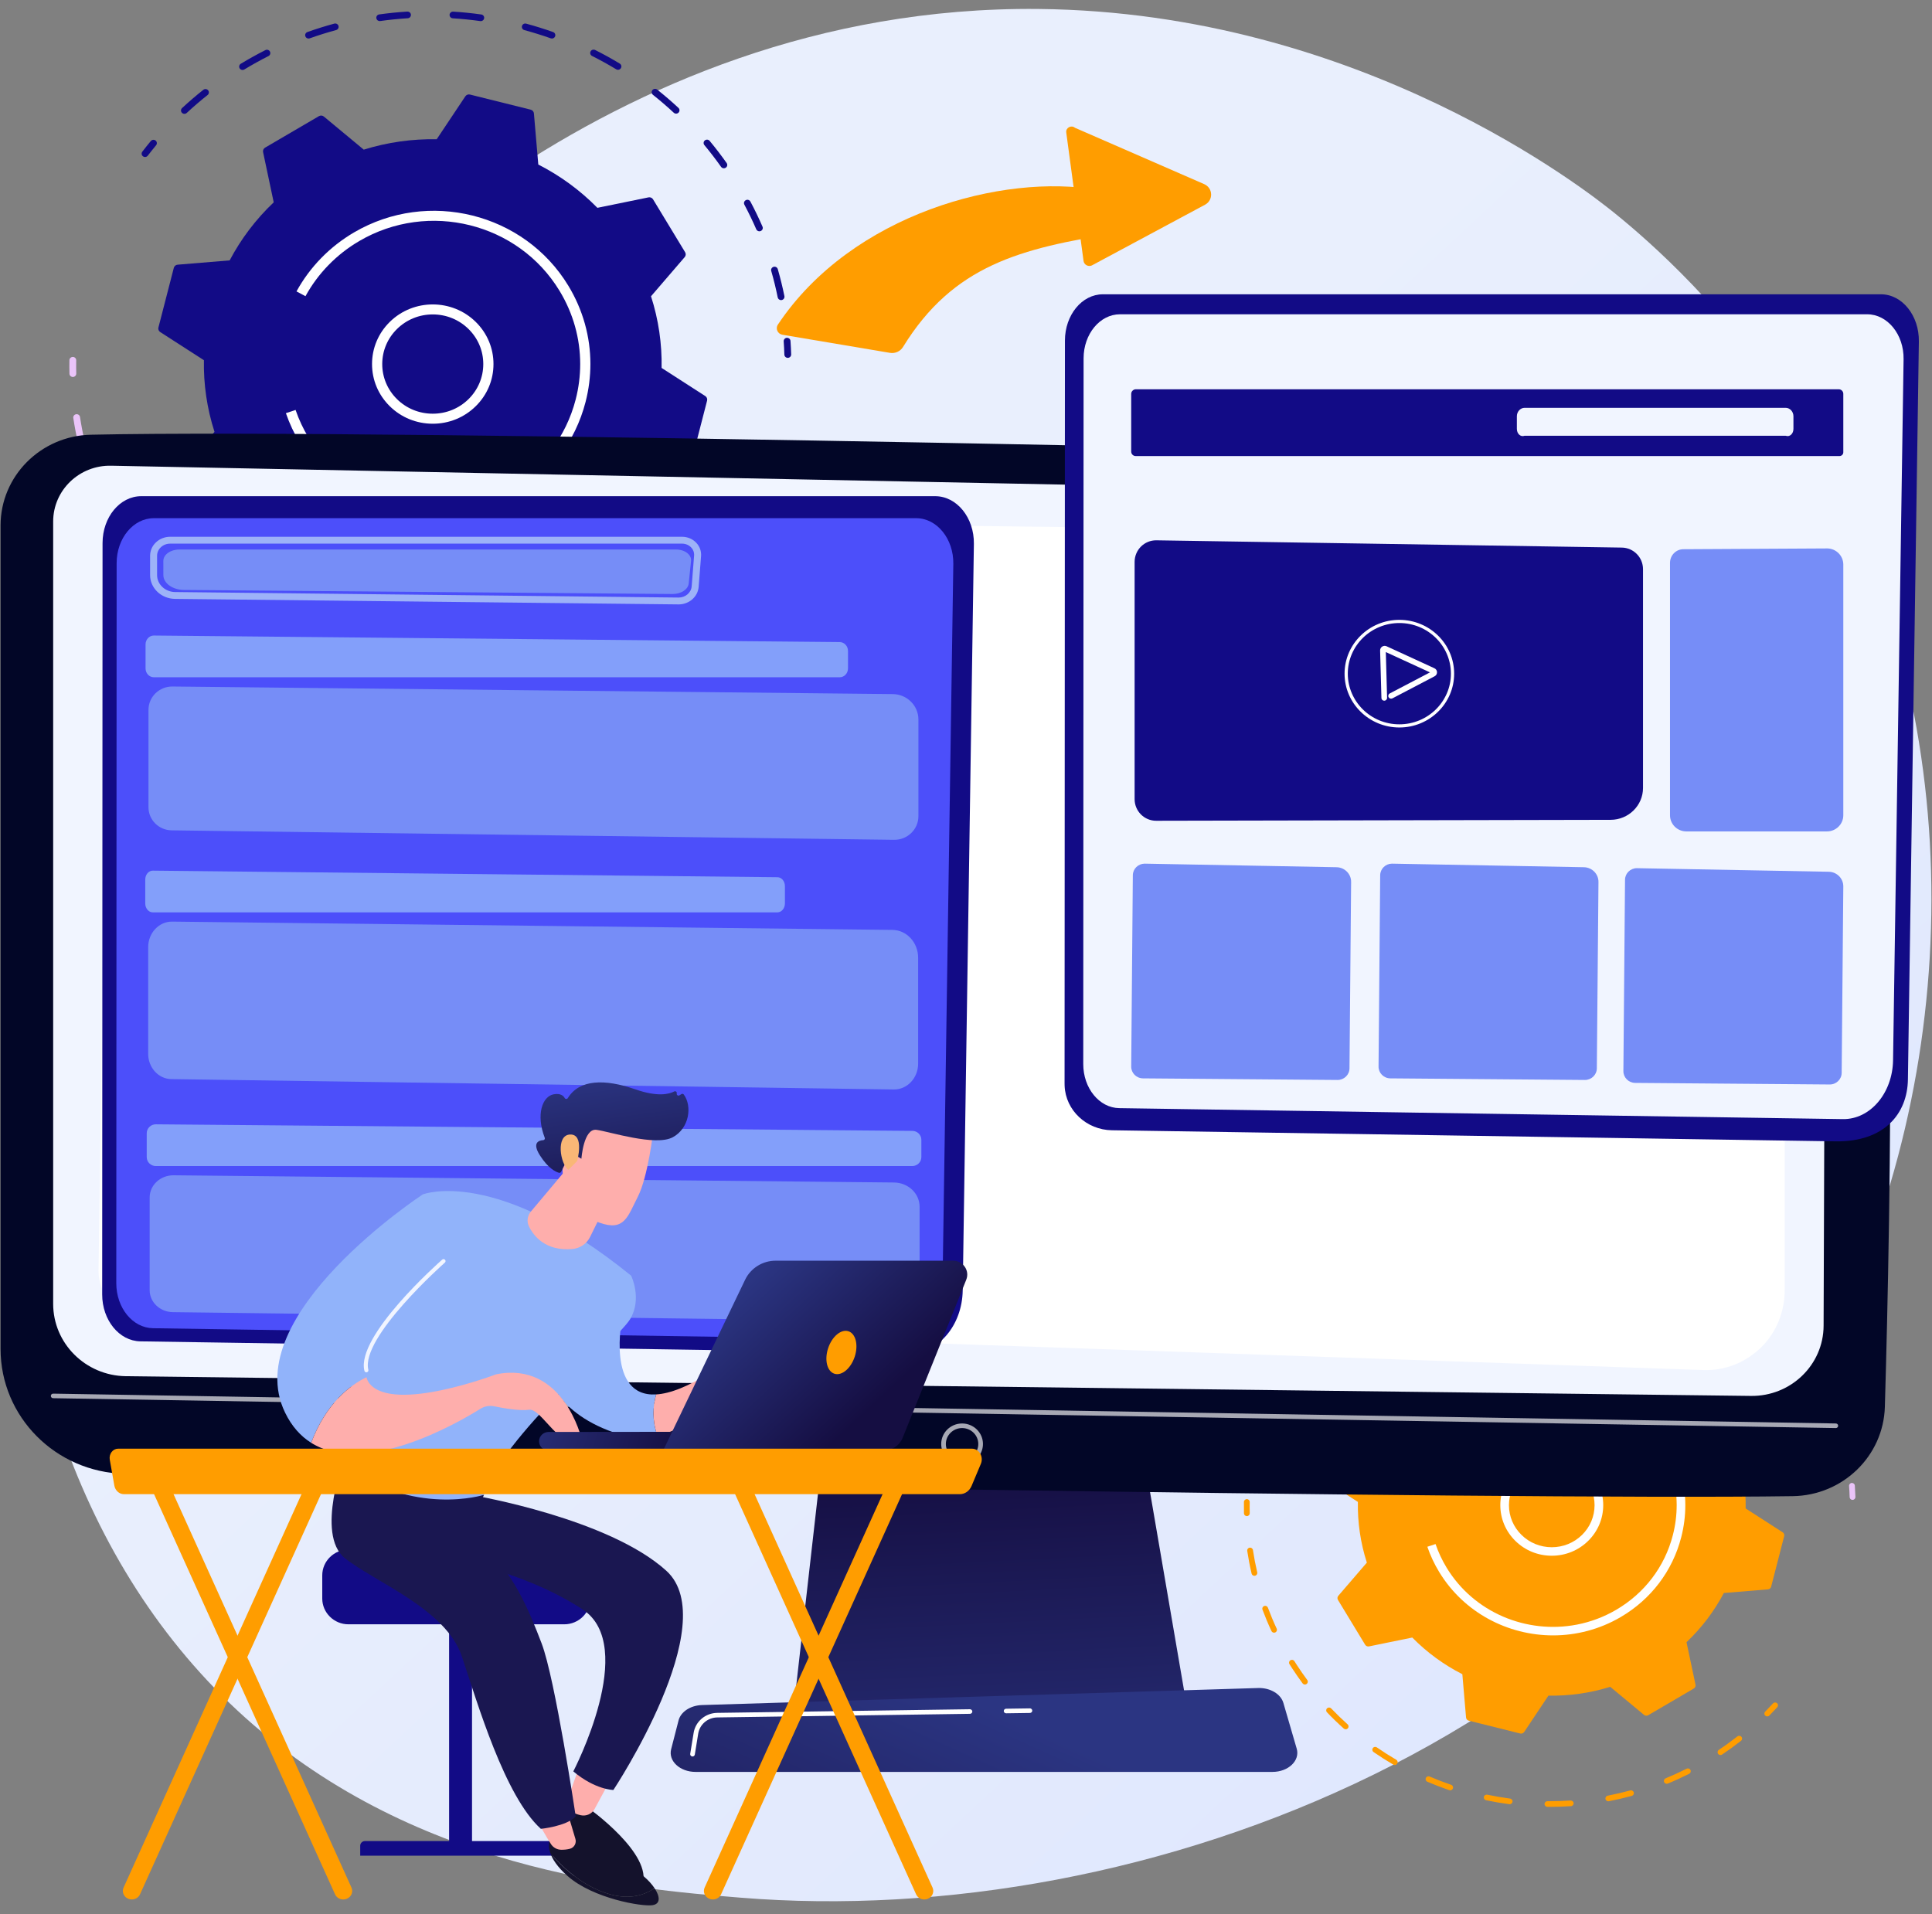 <svg width="110" height="109" viewBox="0 0 110 109" fill="none" xmlns="http://www.w3.org/2000/svg">
<rect x="0" y="0" width="110" height="109" fill="#808080" stroke="none"/>
<g clip-path="url(#clip0_111_10460)">
<path d="M105.384 73.567C94.311 98.998 65.079 109.921 42.176 108.059C35.922 107.55 23.34 106.527 13.515 97.399C-5.351 79.869 -2.446 43.226 15.615 21.653C17.941 18.875 34.041 0.262 59.129 0.511C77.497 0.693 90.389 10.888 91.957 12.158C93.937 13.762 98.305 17.575 102.242 23.623C111.491 37.835 112.305 57.674 105.384 73.567Z" fill="url(#paint0_linear_111_10460)"/>
<path d="M74.473 75.719C74.438 75.719 74.404 75.709 74.374 75.687C74.302 75.633 74.287 75.532 74.342 75.461C74.475 75.288 74.612 75.116 74.751 74.949C74.809 74.88 74.912 74.87 74.982 74.926C75.053 74.983 75.063 75.084 75.006 75.153C74.869 75.317 74.734 75.486 74.604 75.655C74.572 75.697 74.522 75.719 74.473 75.719Z" fill="#EAC4F9"/>
<path d="M105.152 82.623C105.075 82.623 105.007 82.57 104.991 82.493C104.905 82.065 104.799 81.636 104.679 81.216C104.654 81.13 104.705 81.041 104.792 81.017C104.879 80.992 104.97 81.043 104.995 81.128C105.118 81.556 105.225 81.994 105.313 82.43C105.331 82.517 105.273 82.602 105.184 82.62C105.174 82.622 105.163 82.623 105.152 82.623ZM104.107 79.303C104.043 79.303 103.982 79.266 103.955 79.205C103.782 78.805 103.589 78.406 103.383 78.019C103.341 77.939 103.372 77.842 103.452 77.801C103.533 77.759 103.632 77.79 103.674 77.869C103.884 78.264 104.08 78.671 104.257 79.079C104.293 79.16 104.254 79.255 104.171 79.29C104.15 79.299 104.128 79.303 104.107 79.303ZM102.393 76.263C102.341 76.263 102.29 76.239 102.258 76.194C102.004 75.835 101.733 75.482 101.453 75.145C101.396 75.076 101.407 74.974 101.477 74.918C101.547 74.862 101.65 74.872 101.708 74.941C101.993 75.284 102.269 75.644 102.527 76.01C102.579 76.083 102.561 76.183 102.486 76.234C102.458 76.254 102.425 76.263 102.393 76.263ZM76.372 73.636C76.328 73.636 76.285 73.619 76.252 73.586C76.19 73.521 76.193 73.419 76.259 73.358C76.587 73.053 76.932 72.757 77.285 72.477C77.355 72.421 77.459 72.432 77.516 72.501C77.572 72.571 77.561 72.672 77.491 72.728C77.145 73.002 76.806 73.293 76.484 73.592C76.453 73.621 76.412 73.636 76.372 73.636ZM100.089 73.627C100.049 73.627 100.008 73.612 99.976 73.582C99.655 73.283 99.317 72.992 98.972 72.718C98.901 72.662 98.89 72.561 98.947 72.492C99.004 72.422 99.107 72.412 99.178 72.467C99.53 72.747 99.874 73.043 100.202 73.349C100.268 73.41 100.271 73.512 100.208 73.576C100.176 73.61 100.133 73.627 100.089 73.627ZM79.178 71.52C79.123 71.52 79.069 71.493 79.038 71.443C78.99 71.367 79.014 71.268 79.091 71.221C79.477 70.987 79.876 70.766 80.277 70.562C80.358 70.522 80.457 70.553 80.498 70.632C80.54 70.711 80.508 70.808 80.427 70.849C80.034 71.048 79.642 71.266 79.264 71.496C79.237 71.512 79.207 71.52 79.178 71.52ZM97.285 71.511C97.256 71.511 97.226 71.504 97.199 71.487C96.823 71.26 96.431 71.043 96.035 70.844C95.954 70.803 95.923 70.706 95.964 70.626C96.005 70.547 96.104 70.516 96.185 70.557C96.588 70.76 96.988 70.98 97.372 71.213C97.449 71.259 97.473 71.359 97.425 71.434C97.394 71.484 97.341 71.511 97.285 71.511ZM82.361 70.004C82.293 70.004 82.231 69.963 82.206 69.898C82.175 69.814 82.219 69.722 82.305 69.691C82.73 69.54 83.167 69.403 83.603 69.284C83.69 69.261 83.78 69.311 83.804 69.397C83.829 69.483 83.777 69.571 83.69 69.595C83.262 69.711 82.834 69.846 82.416 69.994C82.398 70.001 82.379 70.004 82.361 70.004ZM94.1 70.004C94.081 70.004 94.062 70.001 94.044 69.994C93.627 69.847 93.198 69.713 92.77 69.597C92.683 69.573 92.632 69.485 92.656 69.399C92.68 69.313 92.77 69.263 92.857 69.286C93.294 69.404 93.73 69.54 94.156 69.691C94.241 69.721 94.285 69.813 94.254 69.897C94.23 69.963 94.167 70.004 94.1 70.004ZM90.669 69.164C90.661 69.164 90.653 69.164 90.645 69.162C90.206 69.101 89.759 69.055 89.316 69.027C89.225 69.022 89.156 68.945 89.162 68.856C89.168 68.767 89.247 68.702 89.337 68.705C89.789 68.734 90.245 68.78 90.692 68.843C90.781 68.856 90.844 68.937 90.831 69.026C90.819 69.106 90.749 69.164 90.669 69.164ZM85.792 69.161C85.711 69.161 85.641 69.103 85.629 69.023C85.617 68.935 85.679 68.853 85.769 68.84C86.217 68.778 86.673 68.732 87.124 68.704C87.216 68.702 87.293 68.766 87.298 68.855C87.304 68.944 87.235 69.02 87.145 69.026C86.702 69.053 86.254 69.098 85.815 69.16C85.807 69.161 85.799 69.161 85.792 69.161Z" fill="#EAC4F9"/>
<path d="M105.475 85.408C105.387 85.408 105.314 85.339 105.311 85.252C105.305 85.04 105.294 84.826 105.279 84.614C105.273 84.525 105.341 84.448 105.432 84.442C105.522 84.44 105.601 84.503 105.607 84.592C105.622 84.808 105.633 85.026 105.64 85.242C105.642 85.331 105.571 85.405 105.48 85.408C105.479 85.408 105.477 85.408 105.475 85.408Z" fill="#EAC4F9"/>
<path d="M100.62 97.737C100.579 97.737 100.538 97.722 100.506 97.692C100.441 97.63 100.439 97.527 100.503 97.464C100.654 97.311 100.803 97.153 100.946 96.997C101.007 96.931 101.111 96.925 101.178 96.985C101.246 97.044 101.251 97.146 101.191 97.213C101.045 97.372 100.892 97.532 100.738 97.688C100.706 97.721 100.663 97.737 100.62 97.737Z" fill="#FF9D00"/>
<path d="M88.251 102.887L88.103 102.886C88.012 102.885 87.939 102.812 87.94 102.723C87.941 102.635 88.014 102.564 88.104 102.564C88.105 102.564 88.105 102.564 88.106 102.564L88.251 102.564C88.639 102.564 89.032 102.551 89.42 102.525C89.511 102.523 89.589 102.586 89.595 102.675C89.601 102.764 89.533 102.841 89.443 102.847C89.047 102.873 88.646 102.887 88.251 102.887ZM85.953 102.736C85.946 102.736 85.939 102.736 85.931 102.735C85.491 102.677 85.046 102.601 84.611 102.51C84.522 102.491 84.466 102.406 84.484 102.319C84.503 102.231 84.59 102.177 84.679 102.194C85.106 102.284 85.543 102.358 85.975 102.415C86.065 102.427 86.128 102.508 86.116 102.596C86.105 102.677 86.034 102.736 85.953 102.736ZM91.569 102.57C91.492 102.57 91.424 102.516 91.408 102.44C91.391 102.352 91.449 102.267 91.538 102.25C91.967 102.167 92.397 102.067 92.817 101.952C92.904 101.927 92.995 101.978 93.019 102.064C93.044 102.15 92.993 102.238 92.906 102.262C92.477 102.38 92.038 102.482 91.601 102.567C91.59 102.569 91.58 102.57 91.569 102.57ZM82.568 101.945C82.55 101.945 82.532 101.942 82.514 101.936C82.093 101.792 81.673 101.631 81.266 101.456C81.183 101.421 81.145 101.326 81.181 101.244C81.217 101.162 81.314 101.125 81.397 101.161C81.796 101.332 82.208 101.49 82.621 101.631C82.707 101.66 82.752 101.752 82.723 101.836C82.699 101.903 82.636 101.945 82.568 101.945ZM94.898 101.572C94.834 101.572 94.773 101.535 94.747 101.473C94.712 101.391 94.751 101.296 94.835 101.262C95.236 101.096 95.637 100.913 96.027 100.716C96.107 100.675 96.207 100.706 96.248 100.785C96.289 100.865 96.257 100.962 96.177 101.003C95.779 101.203 95.371 101.391 94.962 101.559C94.941 101.568 94.92 101.572 94.898 101.572ZM79.412 100.504C79.383 100.504 79.355 100.496 79.328 100.481C78.946 100.258 78.568 100.017 78.204 99.765C78.129 99.714 78.112 99.614 78.164 99.541C78.216 99.468 78.318 99.45 78.393 99.502C78.75 99.749 79.121 99.985 79.496 100.204C79.574 100.249 79.599 100.348 79.553 100.425C79.522 100.476 79.468 100.504 79.412 100.504ZM97.956 99.937C97.903 99.937 97.852 99.912 97.82 99.867C97.769 99.793 97.788 99.692 97.863 99.642C98.224 99.401 98.58 99.142 98.921 98.874C98.992 98.819 99.095 98.83 99.152 98.9C99.209 98.969 99.197 99.071 99.126 99.126C98.779 99.399 98.416 99.663 98.048 99.909C98.02 99.928 97.988 99.937 97.956 99.937ZM76.617 98.469C76.577 98.469 76.538 98.455 76.506 98.426C76.178 98.133 75.857 97.822 75.552 97.502C75.49 97.437 75.493 97.335 75.559 97.274C75.625 97.213 75.729 97.216 75.791 97.281C76.091 97.595 76.406 97.9 76.727 98.188C76.794 98.248 76.799 98.35 76.738 98.416C76.706 98.451 76.661 98.469 76.617 98.469ZM74.297 95.921C74.246 95.921 74.196 95.897 74.164 95.854C73.958 95.576 73.758 95.287 73.568 94.996C73.517 94.918 73.467 94.839 73.417 94.76C73.37 94.684 73.394 94.585 73.471 94.538C73.548 94.492 73.649 94.515 73.697 94.591C73.745 94.668 73.795 94.746 73.845 94.822C74.031 95.108 74.228 95.391 74.43 95.664C74.483 95.736 74.467 95.837 74.393 95.89C74.364 95.91 74.331 95.921 74.297 95.921ZM72.54 92.969C72.478 92.969 72.418 92.933 72.391 92.874C72.205 92.477 72.034 92.067 71.88 91.656C71.849 91.573 71.893 91.48 71.978 91.449C72.063 91.418 72.157 91.462 72.189 91.545C72.339 91.948 72.507 92.35 72.689 92.74C72.727 92.821 72.691 92.917 72.608 92.954C72.586 92.964 72.563 92.969 72.54 92.969ZM71.421 89.731C71.346 89.731 71.278 89.68 71.261 89.605C71.161 89.179 71.078 88.744 71.012 88.311C70.999 88.223 71.06 88.141 71.15 88.128C71.239 88.115 71.323 88.175 71.337 88.263C71.401 88.688 71.483 89.115 71.581 89.533C71.601 89.62 71.546 89.707 71.457 89.726C71.445 89.729 71.433 89.731 71.421 89.731Z" fill="#FF9D00"/>
<path d="M70.99 86.331C70.901 86.331 70.828 86.261 70.826 86.173C70.822 85.958 70.821 85.739 70.824 85.522C70.826 85.433 70.901 85.365 70.991 85.363C71.082 85.365 71.154 85.438 71.153 85.527C71.149 85.74 71.15 85.955 71.155 86.166C71.157 86.255 71.085 86.329 70.994 86.331C70.993 86.331 70.992 86.331 70.99 86.331Z" fill="#FF9D00"/>
<path d="M75.118 83.944C75.096 84.028 75.131 84.117 75.205 84.164L77.312 85.522C77.291 86.677 77.457 87.845 77.823 88.979L76.198 90.868C76.141 90.934 76.133 91.029 76.178 91.104L77.725 93.654C77.77 93.729 77.858 93.767 77.945 93.75L80.409 93.246C81.25 94.102 82.216 94.802 83.26 95.334L83.471 97.8C83.479 97.887 83.541 97.959 83.627 97.98L86.556 98.71C86.642 98.731 86.731 98.697 86.78 98.624L88.161 96.554C89.338 96.575 90.526 96.412 91.68 96.052L93.603 97.649C93.671 97.705 93.767 97.713 93.843 97.668L96.439 96.149C96.515 96.104 96.554 96.017 96.536 95.933L96.023 93.511C96.894 92.685 97.606 91.736 98.148 90.71L100.658 90.502C100.746 90.495 100.82 90.434 100.842 90.35L101.584 87.472C101.606 87.388 101.571 87.299 101.497 87.252L99.39 85.895C99.411 84.739 99.245 83.571 98.879 82.437L100.504 80.548C100.561 80.482 100.569 80.387 100.524 80.312L98.978 77.762C98.932 77.687 98.844 77.649 98.757 77.666L96.293 78.17C95.452 77.314 94.486 76.615 93.442 76.082L93.231 73.616C93.224 73.529 93.161 73.457 93.075 73.436L90.146 72.706C90.061 72.685 89.971 72.719 89.922 72.792L88.541 74.862C87.365 74.841 86.176 75.004 85.022 75.364L83.099 73.767C83.032 73.711 82.935 73.704 82.86 73.748L80.263 75.267C80.187 75.312 80.149 75.398 80.166 75.483L80.679 77.905C79.808 78.731 79.096 79.68 78.554 80.706L76.044 80.913C75.956 80.921 75.882 80.982 75.861 81.066L75.118 83.944Z" fill="#FF9D00"/>
<path d="M88.351 88.587C88.35 88.587 88.349 88.587 88.348 88.587C87.566 88.586 86.83 88.286 86.278 87.742C85.725 87.197 85.421 86.474 85.421 85.706C85.422 84.937 85.728 84.214 86.281 83.671C87.425 82.55 89.283 82.552 90.424 83.675C90.977 84.219 91.281 84.942 91.281 85.711C91.28 86.48 90.974 87.202 90.421 87.745C89.867 88.288 89.132 88.587 88.351 88.587ZM88.351 83.314C87.701 83.314 87.09 83.562 86.629 84.013C86.168 84.465 85.915 85.066 85.914 85.706C85.913 86.346 86.166 86.947 86.626 87.4C87.086 87.852 87.698 88.102 88.349 88.103C88.349 88.103 88.35 88.103 88.351 88.103C89.001 88.103 89.612 87.854 90.073 87.403C90.533 86.951 90.787 86.35 90.788 85.71C90.789 85.071 90.536 84.469 90.076 84.016C89.616 83.564 89.004 83.314 88.353 83.314C88.353 83.314 88.352 83.314 88.351 83.314Z" fill="white"/>
<path d="M88.427 93.123C85.856 93.123 83.347 91.832 81.938 89.508C81.663 89.055 81.437 88.573 81.267 88.076L81.734 87.922C81.893 88.386 82.104 88.836 82.361 89.261C83.923 91.837 86.932 93.056 89.769 92.512C89.774 92.511 89.779 92.51 89.785 92.509C89.79 92.508 89.795 92.507 89.801 92.506C90.564 92.356 91.314 92.079 92.02 91.666C93.636 90.72 94.782 89.212 95.244 87.419C95.391 86.851 95.463 86.276 95.463 85.705C95.463 84.474 95.125 83.261 94.468 82.176C92.48 78.897 88.147 77.818 84.809 79.771C83.712 80.413 82.813 81.334 82.212 82.433L81.778 82.203C82.422 81.027 83.383 80.043 84.557 79.355C88.128 77.266 92.764 78.42 94.891 81.928C95.594 83.09 95.955 84.387 95.955 85.704C95.956 86.315 95.878 86.93 95.721 87.538C95.227 89.456 94.002 91.069 92.272 92.082C91.066 92.787 89.738 93.123 88.427 93.123Z" fill="white"/>
<path d="M8.258 8.94C8.217 8.94 8.176 8.928 8.141 8.902C8.056 8.839 8.039 8.719 8.104 8.635C8.26 8.432 8.423 8.228 8.587 8.031C8.655 7.95 8.777 7.938 8.86 8.004C8.942 8.071 8.955 8.191 8.887 8.272C8.726 8.466 8.567 8.665 8.413 8.865C8.375 8.914 8.317 8.94 8.258 8.94Z" fill="#120B86"/>
<path d="M44.47 17.089C44.38 17.089 44.299 17.026 44.28 16.936C44.178 16.431 44.054 15.924 43.911 15.429C43.882 15.328 43.942 15.222 44.045 15.194C44.148 15.164 44.255 15.224 44.284 15.325C44.43 15.83 44.556 16.347 44.661 16.861C44.681 16.965 44.613 17.065 44.508 17.085C44.496 17.088 44.483 17.089 44.47 17.089ZM43.236 13.171C43.161 13.171 43.089 13.127 43.058 13.055C42.853 12.583 42.625 12.112 42.382 11.654C42.332 11.561 42.369 11.446 42.464 11.398C42.559 11.348 42.676 11.385 42.725 11.478C42.973 11.944 43.205 12.425 43.414 12.906C43.456 13.002 43.411 13.114 43.312 13.155C43.287 13.166 43.261 13.171 43.236 13.171ZM41.213 9.582C41.152 9.582 41.092 9.554 41.054 9.5C40.755 9.077 40.435 8.66 40.105 8.263C40.037 8.181 40.049 8.061 40.132 7.995C40.215 7.928 40.337 7.94 40.405 8.022C40.742 8.427 41.067 8.852 41.372 9.283C41.433 9.37 41.412 9.488 41.324 9.548C41.29 9.571 41.252 9.582 41.213 9.582ZM10.499 6.482C10.448 6.482 10.397 6.462 10.359 6.422C10.285 6.346 10.289 6.225 10.366 6.153C10.754 5.793 11.161 5.444 11.577 5.114C11.66 5.048 11.782 5.06 11.85 5.142C11.917 5.224 11.904 5.344 11.82 5.41C11.412 5.734 11.013 6.077 10.633 6.43C10.595 6.464 10.547 6.482 10.499 6.482ZM38.494 6.471C38.447 6.471 38.399 6.453 38.361 6.418C37.981 6.065 37.582 5.722 37.175 5.399C37.092 5.332 37.079 5.213 37.146 5.131C37.213 5.049 37.335 5.036 37.419 5.102C37.834 5.432 38.241 5.782 38.628 6.142C38.705 6.214 38.709 6.335 38.635 6.411C38.597 6.451 38.546 6.471 38.494 6.471ZM13.811 3.984C13.746 3.984 13.683 3.952 13.646 3.893C13.59 3.804 13.618 3.687 13.709 3.631C14.165 3.355 14.636 3.093 15.109 2.854C15.204 2.805 15.321 2.842 15.37 2.936C15.419 3.029 15.382 3.144 15.287 3.192C14.822 3.427 14.36 3.684 13.913 3.955C13.881 3.975 13.846 3.984 13.811 3.984ZM35.185 3.974C35.15 3.974 35.115 3.964 35.083 3.945C34.639 3.676 34.177 3.421 33.709 3.186C33.614 3.138 33.576 3.023 33.625 2.929C33.674 2.836 33.791 2.799 33.886 2.847C34.362 3.086 34.834 3.347 35.287 3.621C35.378 3.676 35.406 3.793 35.35 3.883C35.313 3.941 35.25 3.974 35.185 3.974ZM17.568 2.195C17.489 2.195 17.415 2.147 17.386 2.069C17.35 1.97 17.402 1.861 17.502 1.825C18.004 1.646 18.52 1.485 19.034 1.345C19.137 1.317 19.244 1.376 19.273 1.478C19.301 1.579 19.241 1.684 19.137 1.712C18.633 1.849 18.127 2.007 17.635 2.183C17.613 2.191 17.59 2.195 17.568 2.195ZM31.425 2.194C31.403 2.194 31.381 2.191 31.359 2.183C30.866 2.009 30.361 1.851 29.855 1.714C29.752 1.686 29.692 1.582 29.72 1.48C29.748 1.379 29.855 1.319 29.958 1.347C30.473 1.486 30.989 1.647 31.491 1.825C31.591 1.861 31.643 1.97 31.607 2.068C31.578 2.146 31.504 2.194 31.425 2.194ZM27.375 1.203C27.366 1.203 27.356 1.202 27.347 1.201C26.829 1.128 26.301 1.075 25.778 1.042C25.671 1.035 25.59 0.944 25.597 0.839C25.604 0.734 25.697 0.658 25.802 0.662C26.336 0.695 26.874 0.75 27.402 0.824C27.508 0.839 27.581 0.936 27.566 1.04C27.552 1.135 27.47 1.203 27.375 1.203ZM21.618 1.2C21.523 1.2 21.441 1.131 21.427 1.036C21.412 0.932 21.485 0.836 21.591 0.821C22.12 0.747 22.658 0.693 23.191 0.66C23.299 0.658 23.39 0.733 23.396 0.838C23.403 0.943 23.322 1.033 23.215 1.04C22.693 1.072 22.165 1.125 21.646 1.198C21.637 1.199 21.628 1.2 21.618 1.2Z" fill="#120B86"/>
<path d="M44.852 20.377C44.748 20.377 44.661 20.295 44.658 20.192C44.651 19.942 44.638 19.689 44.62 19.439C44.613 19.334 44.694 19.244 44.8 19.236C44.907 19.234 45 19.308 45.007 19.413C45.025 19.668 45.038 19.926 45.046 20.181C45.049 20.286 44.965 20.373 44.858 20.377C44.856 20.377 44.854 20.377 44.852 20.377Z" fill="#120B86"/>
<path d="M39.121 34.929C39.073 34.929 39.024 34.911 38.986 34.876C38.91 34.802 38.908 34.682 38.982 34.606C39.161 34.426 39.337 34.24 39.506 34.055C39.578 33.978 39.7 33.971 39.78 34.041C39.859 34.111 39.866 34.232 39.794 34.31C39.622 34.498 39.442 34.687 39.26 34.871C39.222 34.91 39.172 34.929 39.121 34.929Z" fill="#EAC4F9"/>
<path d="M24.521 41.008L24.346 41.007C24.239 41.006 24.153 40.92 24.154 40.815C24.155 40.71 24.242 40.626 24.348 40.626C24.348 40.626 24.349 40.626 24.35 40.626L24.521 40.627C24.979 40.627 25.443 40.611 25.901 40.58C26.008 40.578 26.1 40.653 26.108 40.757C26.115 40.862 26.034 40.953 25.928 40.96C25.461 40.992 24.988 41.008 24.521 41.008ZM21.809 40.83C21.8 40.83 21.792 40.829 21.783 40.828C21.263 40.76 20.738 40.67 20.224 40.563C20.12 40.541 20.053 40.44 20.075 40.337C20.098 40.234 20.2 40.169 20.305 40.19C20.81 40.296 21.324 40.384 21.834 40.451C21.941 40.465 22.015 40.561 22.001 40.665C21.988 40.76 21.905 40.83 21.809 40.83ZM28.438 40.633C28.347 40.633 28.266 40.57 28.248 40.48C28.227 40.377 28.296 40.276 28.401 40.256C28.907 40.158 29.415 40.04 29.911 39.904C30.014 39.875 30.121 39.935 30.15 40.036C30.178 40.137 30.118 40.242 30.015 40.27C29.509 40.409 28.991 40.53 28.475 40.63C28.463 40.632 28.45 40.633 28.438 40.633ZM17.813 39.895C17.792 39.895 17.77 39.892 17.749 39.885C17.252 39.715 16.756 39.525 16.276 39.319C16.178 39.277 16.133 39.165 16.176 39.069C16.218 38.972 16.332 38.928 16.431 38.97C16.902 39.172 17.389 39.359 17.876 39.525C17.977 39.56 18.031 39.668 17.996 39.767C17.968 39.846 17.893 39.895 17.813 39.895ZM32.367 39.455C32.292 39.455 32.22 39.411 32.189 39.339C32.147 39.242 32.194 39.13 32.292 39.09C32.766 38.894 33.239 38.678 33.699 38.445C33.794 38.397 33.911 38.434 33.96 38.527C34.009 38.621 33.972 38.736 33.876 38.784C33.407 39.02 32.925 39.242 32.442 39.441C32.418 39.451 32.392 39.455 32.367 39.455ZM14.088 38.195C14.054 38.195 14.02 38.186 13.989 38.168C13.538 37.905 13.092 37.62 12.662 37.323C12.574 37.263 12.553 37.144 12.615 37.058C12.677 36.972 12.797 36.952 12.885 37.012C13.306 37.304 13.745 37.582 14.187 37.841C14.279 37.895 14.309 38.011 14.255 38.102C14.219 38.161 14.154 38.195 14.088 38.195ZM35.976 37.526C35.914 37.526 35.853 37.497 35.816 37.443C35.756 37.356 35.779 37.237 35.867 37.178C36.293 36.893 36.713 36.588 37.115 36.272C37.199 36.206 37.321 36.219 37.388 36.301C37.455 36.383 37.441 36.503 37.358 36.569C36.947 36.891 36.519 37.202 36.085 37.493C36.052 37.515 36.014 37.526 35.976 37.526ZM10.789 35.792C10.742 35.792 10.695 35.776 10.658 35.743C10.271 35.396 9.892 35.029 9.532 34.652C9.459 34.575 9.462 34.455 9.54 34.383C9.618 34.311 9.741 34.314 9.814 34.391C10.168 34.761 10.54 35.121 10.919 35.462C10.998 35.532 11.004 35.653 10.932 35.73C10.894 35.772 10.841 35.792 10.789 35.792ZM8.051 32.785C7.991 32.785 7.932 32.758 7.894 32.706C7.651 32.378 7.414 32.038 7.19 31.694C7.13 31.602 7.071 31.509 7.012 31.416C6.956 31.326 6.984 31.209 7.076 31.154C7.166 31.098 7.286 31.126 7.342 31.215C7.399 31.307 7.458 31.398 7.517 31.489C7.737 31.826 7.969 32.16 8.207 32.483C8.27 32.568 8.251 32.687 8.165 32.748C8.13 32.773 8.09 32.785 8.051 32.785ZM5.977 29.3C5.903 29.3 5.833 29.259 5.8 29.189C5.582 28.72 5.379 28.236 5.198 27.752C5.161 27.653 5.213 27.543 5.313 27.507C5.414 27.471 5.525 27.522 5.562 27.62C5.74 28.096 5.938 28.571 6.153 29.031C6.197 29.127 6.154 29.24 6.057 29.283C6.031 29.295 6.004 29.3 5.977 29.3ZM4.655 25.479C4.567 25.479 4.487 25.419 4.467 25.331C4.349 24.828 4.251 24.314 4.173 23.803C4.157 23.699 4.23 23.602 4.336 23.587C4.441 23.571 4.541 23.643 4.556 23.747C4.632 24.248 4.729 24.753 4.845 25.246C4.869 25.348 4.803 25.45 4.699 25.474C4.684 25.477 4.67 25.479 4.655 25.479Z" fill="#EAC4F9"/>
<path d="M4.148 21.466C4.043 21.466 3.956 21.383 3.954 21.28C3.948 21.026 3.948 20.768 3.952 20.511C3.953 20.406 4.042 20.326 4.148 20.324C4.255 20.326 4.341 20.412 4.339 20.517C4.335 20.769 4.336 21.022 4.342 21.271C4.344 21.376 4.259 21.463 4.152 21.466C4.151 21.466 4.149 21.466 4.148 21.466Z" fill="#EAC4F9"/>
<path d="M9.02 18.649C8.994 18.748 9.036 18.853 9.123 18.909L11.61 20.511C11.585 21.875 11.781 23.253 12.213 24.591L10.295 26.822C10.227 26.9 10.218 27.011 10.271 27.099L12.097 30.11C12.15 30.198 12.254 30.243 12.356 30.223L15.266 29.628C16.258 30.639 17.398 31.464 18.631 32.092L18.88 35.004C18.888 35.106 18.962 35.191 19.063 35.216L22.521 36.077C22.622 36.102 22.728 36.062 22.785 35.976L24.415 33.533C25.804 33.557 27.206 33.365 28.569 32.94L30.839 34.825C30.918 34.891 31.032 34.9 31.121 34.848L34.186 33.054C34.276 33.002 34.321 32.9 34.3 32.799L33.695 29.941C34.724 28.966 35.564 27.846 36.203 26.634L39.166 26.39C39.27 26.381 39.357 26.309 39.383 26.21L40.259 22.812C40.285 22.713 40.243 22.609 40.156 22.553L37.669 20.951C37.694 19.587 37.498 18.209 37.066 16.87L38.984 14.64C39.052 14.562 39.061 14.45 39.008 14.362L37.182 11.351C37.129 11.263 37.025 11.218 36.923 11.239L34.013 11.834C33.021 10.823 31.881 9.997 30.648 9.369L30.399 6.458C30.391 6.356 30.317 6.27 30.216 6.245L26.758 5.384C26.657 5.359 26.551 5.4 26.494 5.485L24.864 7.929C23.475 7.904 22.073 8.097 20.71 8.521L18.44 6.637C18.361 6.571 18.247 6.561 18.158 6.614L15.093 8.407C15.004 8.46 14.958 8.562 14.979 8.662L15.584 11.521C14.556 12.496 13.715 13.616 13.076 14.827L10.113 15.072C10.009 15.08 9.922 15.153 9.896 15.252L9.02 18.649Z" fill="#120B86"/>
<path d="M24.64 24.128C24.638 24.128 24.637 24.128 24.636 24.128C23.713 24.127 22.845 23.773 22.192 23.131C21.54 22.488 21.181 21.635 21.182 20.728C21.183 19.82 21.543 18.967 22.197 18.326C23.546 17.003 25.74 17.005 27.087 18.331C27.739 18.973 28.098 19.826 28.097 20.734C28.096 21.641 27.736 22.494 27.082 23.135C26.429 23.776 25.562 24.128 24.64 24.128ZM24.639 17.904C23.872 17.904 23.151 18.198 22.607 18.73C22.063 19.264 21.764 19.973 21.763 20.728C21.762 21.483 22.061 22.193 22.603 22.727C23.146 23.262 23.868 23.556 24.637 23.557C24.638 23.557 24.639 23.557 24.64 23.557C25.407 23.557 26.128 23.264 26.672 22.731C27.215 22.198 27.515 21.488 27.516 20.733C27.517 19.978 27.218 19.268 26.675 18.734C26.133 18.2 25.41 17.905 24.642 17.904C24.641 17.904 24.64 17.904 24.639 17.904Z" fill="white"/>
<path d="M24.729 29.483C21.694 29.483 18.733 27.959 17.07 25.216C16.745 24.681 16.479 24.112 16.278 23.526L16.829 23.344C17.016 23.891 17.266 24.423 17.569 24.924C19.413 27.965 22.965 29.404 26.313 28.762C26.319 28.761 26.326 28.759 26.332 28.758C26.338 28.757 26.344 28.756 26.351 28.755C27.252 28.578 28.137 28.25 28.97 27.763C30.878 26.646 32.23 24.866 32.776 22.75C32.949 22.08 33.034 21.401 33.034 20.727C33.034 19.274 32.636 17.843 31.859 16.562C29.513 12.691 24.398 11.417 20.459 13.723C19.163 14.481 18.103 15.568 17.393 16.865L16.881 16.594C17.641 15.206 18.776 14.043 20.161 13.232C24.376 10.766 29.848 12.128 32.359 16.27C33.189 17.64 33.615 19.172 33.615 20.726C33.615 21.447 33.524 22.173 33.339 22.891C32.755 25.154 31.309 27.059 29.267 28.254C27.844 29.087 26.277 29.483 24.729 29.483Z" fill="white"/>
<path d="M47.106 80.365L45.172 97.409H67.613L64.69 80.365H47.106Z" fill="url(#paint1_linear_111_10460)"/>
<path d="M0.032 29.924V76.812C0.032 80.669 3.161 83.824 7.085 83.923C24.516 84.365 85.479 85.436 102.072 85.195C104.924 85.154 107.234 82.912 107.316 80.111C107.636 69.218 108.156 43.024 106.233 30.864C105.828 28.303 103.628 26.388 100.992 26.305C86.387 25.846 21.762 24.388 5.177 24.754C2.316 24.817 0.032 27.113 0.032 29.924Z" fill="#020627"/>
<path d="M3.027 29.696V74.243C3.027 76.495 4.867 78.33 7.159 78.364L99.685 79.487C101.957 79.52 103.82 77.724 103.828 75.491L103.983 31.342C103.989 29.746 102.694 28.438 101.07 28.399L6.34 26.519C4.523 26.475 3.027 27.91 3.027 29.696Z" fill="#F1F5FF"/>
<path opacity="0.65" d="M104.525 81.317C104.524 81.317 104.523 81.317 104.522 81.317L3.025 79.617C2.951 79.616 2.893 79.557 2.894 79.485C2.895 79.413 2.954 79.358 3.029 79.357L104.527 81.056C104.6 81.057 104.658 81.117 104.657 81.189C104.656 81.26 104.597 81.317 104.525 81.317Z" fill="white"/>
<path opacity="0.65" d="M54.777 83.392C54.121 83.392 53.588 82.868 53.588 82.224C53.588 81.58 54.122 81.056 54.777 81.056C55.432 81.056 55.966 81.58 55.966 82.224C55.966 82.868 55.432 83.392 54.777 83.392ZM54.777 81.317C54.268 81.317 53.853 81.724 53.853 82.224C53.853 82.724 54.268 83.131 54.777 83.131C55.286 83.131 55.7 82.724 55.7 82.224C55.7 81.724 55.286 81.317 54.777 81.317Z" fill="white"/>
<path d="M72.447 100.897H39.603C38.711 100.897 38.04 100.273 38.213 99.602L38.634 97.965C38.761 97.472 39.313 97.111 39.968 97.09L71.631 96.12C72.315 96.099 72.921 96.456 73.07 96.967L73.83 99.576C74.027 100.253 73.354 100.897 72.447 100.897Z" fill="url(#paint2_linear_111_10460)"/>
<path d="M57.283 97.559C57.211 97.559 57.152 97.502 57.151 97.431C57.15 97.359 57.208 97.3 57.282 97.299L58.638 97.279C58.708 97.278 58.772 97.335 58.773 97.407C58.774 97.48 58.715 97.539 58.642 97.54L57.285 97.559C57.285 97.559 57.284 97.559 57.283 97.559Z" fill="white"/>
<path d="M39.429 100.019C39.422 100.019 39.415 100.018 39.408 100.017C39.336 100.006 39.286 99.939 39.298 99.868L39.492 98.677C39.597 98.025 40.162 97.545 40.834 97.535L55.225 97.328C55.297 97.331 55.359 97.385 55.36 97.457C55.361 97.528 55.302 97.588 55.229 97.589L40.838 97.795C40.295 97.803 39.839 98.191 39.753 98.718L39.56 99.909C39.549 99.973 39.493 100.019 39.429 100.019Z" fill="white"/>
<path d="M97.149 30.454L8.726 29.385C7.333 29.368 6.2 30.488 6.18 31.889L5.611 72.348C5.592 73.73 6.679 74.875 8.053 74.922L96.978 78.014C98.215 78.057 99.374 77.593 100.265 76.728C101.155 75.864 101.615 74.673 101.615 73.429V35.042C101.615 32.529 99.648 30.484 97.149 30.454Z" fill="white"/>
<path d="M8.042 28.254H53.245C54.478 28.254 55.471 29.479 55.449 30.973L54.813 73.475C54.783 75.475 53.425 77.071 51.775 77.046L7.994 76.38C6.787 76.362 5.817 75.17 5.818 73.708L5.839 30.923C5.84 29.448 6.826 28.254 8.042 28.254Z" fill="#120B86"/>
<path d="M8.757 29.507H52.163C53.346 29.507 54.3 30.682 54.278 32.113L53.668 72.848C53.639 74.765 52.336 76.294 50.751 76.27L8.71 75.632C7.552 75.615 6.621 74.473 6.621 73.071L6.641 32.065C6.642 30.652 7.589 29.507 8.757 29.507Z" fill="#4C4FFA"/>
<path d="M38.641 34.416C38.636 34.416 38.632 34.416 38.628 34.416L9.963 34.102C9.182 34.094 8.546 33.487 8.546 32.75L8.546 31.646C8.546 31.355 8.666 31.083 8.884 30.879C9.1 30.677 9.385 30.565 9.689 30.565H38.835C39.144 30.565 39.439 30.69 39.644 30.908C39.841 31.117 39.937 31.386 39.916 31.666L39.778 33.418C39.734 33.98 39.236 34.416 38.641 34.416ZM9.689 30.956C9.488 30.956 9.3 31.029 9.159 31.161C9.02 31.291 8.944 31.463 8.944 31.646L8.944 32.75C8.944 33.274 9.403 33.705 9.967 33.712L38.632 34.026C38.635 34.026 38.638 34.026 38.641 34.026C39.029 34.026 39.353 33.747 39.381 33.388L39.519 31.636C39.532 31.466 39.473 31.302 39.352 31.174C39.222 31.035 39.033 30.956 38.835 30.956H9.689Z" fill="#9DB2F8"/>
<path d="M38.291 33.824L10.484 33.594C9.828 33.589 9.301 33.211 9.301 32.747L9.3 31.938C9.3 31.58 9.71 31.29 10.216 31.29H38.49C38.989 31.29 39.383 31.59 39.346 31.942L39.212 33.225C39.177 33.566 38.773 33.828 38.291 33.824Z" fill="#768DF7"/>
<path opacity="0.8" d="M47.812 38.565H8.756C8.497 38.565 8.287 38.337 8.287 38.057V36.697C8.287 36.415 8.499 36.187 8.76 36.189L47.816 36.563C48.074 36.566 48.282 36.793 48.282 37.072V38.057C48.282 38.337 48.072 38.565 47.812 38.565Z" fill="#91B3FA"/>
<path d="M50.904 47.821L9.773 47.282C9.041 47.272 8.454 46.687 8.454 45.968V40.42C8.454 39.681 9.068 39.084 9.82 39.092L50.831 39.523C51.64 39.531 52.291 40.178 52.291 40.973V46.475C52.291 47.226 51.667 47.831 50.904 47.821Z" fill="#768DF7"/>
<path opacity="0.8" d="M44.263 51.952H8.697C8.461 51.952 8.27 51.725 8.27 51.444V50.085C8.27 49.802 8.464 49.574 8.701 49.577L44.266 49.951C44.501 49.953 44.69 50.18 44.69 50.459V51.444C44.69 51.725 44.498 51.952 44.263 51.952Z" fill="#91B3FA"/>
<path d="M50.887 62.037L9.756 61.447C9.025 61.437 8.437 60.796 8.437 60.009V53.933C8.437 53.124 9.051 52.47 9.803 52.479L50.815 52.951C51.623 52.96 52.275 53.668 52.275 54.538V60.564C52.275 61.386 51.65 62.048 50.887 62.037Z" fill="#768DF7"/>
<path opacity="0.8" d="M51.941 66.397H8.871C8.585 66.397 8.354 66.169 8.354 65.889V64.529C8.354 64.247 8.588 64.019 8.876 64.021L51.945 64.395C52.229 64.398 52.458 64.624 52.458 64.903V65.888C52.458 66.169 52.227 66.397 51.941 66.397Z" fill="#91B3FA"/>
<path d="M50.971 75.23L9.84 74.717C9.109 74.707 8.521 74.151 8.521 73.467V68.187C8.521 67.484 9.135 66.916 9.887 66.924L50.898 67.334C51.707 67.342 52.358 67.957 52.358 68.713V73.949C52.358 74.663 51.734 75.239 50.971 75.23Z" fill="#768DF7"/>
<path d="M62.792 16.758H107.093C108.301 16.758 109.274 17.969 109.252 19.446L108.629 61.462C108.599 63.44 107.269 65.017 104.546 64.992L63.304 64.36C61.871 64.338 60.671 63.235 60.615 61.828C60.613 61.783 60.612 61.738 60.612 61.693L60.633 19.396C60.633 17.939 61.6 16.758 62.792 16.758Z" fill="#120B86"/>
<path d="M63.769 17.896H106.308C107.468 17.896 108.403 19.047 108.382 20.45L107.783 60.371C107.755 62.25 106.477 63.749 104.924 63.725L63.723 63.1C62.588 63.083 61.675 61.964 61.676 60.59L61.695 20.403C61.696 19.018 62.624 17.896 63.769 17.896Z" fill="#F1F5FF"/>
<path d="M104.733 25.969H64.662C64.521 25.969 64.406 25.856 64.406 25.717V22.43C64.406 22.284 64.527 22.166 64.675 22.166H104.688C104.833 22.166 104.95 22.281 104.95 22.424V25.756C104.95 25.873 104.853 25.969 104.733 25.969Z" fill="#120B86"/>
<path d="M101.667 24.812H86.808C86.563 24.902 86.364 24.686 86.364 24.42V23.704C86.364 23.438 86.563 23.222 86.808 23.222H101.667C101.912 23.222 102.111 23.438 102.111 23.704V24.42C102.111 24.686 101.912 24.902 101.667 24.812Z" fill="#F1F5FF"/>
<path d="M93.546 44.868C93.546 45.869 92.721 46.681 91.702 46.683L65.824 46.736C65.148 46.736 64.6 46.185 64.6 45.505V31.997C64.6 31.31 65.159 30.756 65.843 30.767L92.341 31.181C93.01 31.191 93.546 31.739 93.546 32.411L93.546 44.868Z" fill="#120B86"/>
<path d="M90.234 61.496L79.161 61.405C78.787 61.402 78.486 61.102 78.489 60.734L78.582 49.838C78.585 49.477 78.88 49.185 79.247 49.178L90.181 49.382C90.644 49.391 91.014 49.764 91.01 50.219L90.917 60.836C90.913 61.203 90.608 61.499 90.234 61.496Z" fill="#768DF7"/>
<path d="M76.151 61.496L65.078 61.405C64.704 61.402 64.403 61.102 64.406 60.734L64.499 49.838C64.502 49.477 64.797 49.185 65.164 49.178L76.098 49.382C76.561 49.391 76.931 49.764 76.927 50.219L76.834 60.836C76.831 61.203 76.525 61.499 76.151 61.496Z" fill="#768DF7"/>
<path d="M104.174 61.753L93.101 61.663C92.727 61.66 92.426 61.359 92.429 60.992L92.522 50.096C92.525 49.735 92.82 49.442 93.187 49.436L104.121 49.64C104.584 49.648 104.954 50.022 104.95 50.477L104.857 61.093C104.854 61.461 104.548 61.756 104.174 61.753Z" fill="#768DF7"/>
<path d="M104.019 47.343H96.013C95.499 47.343 95.083 46.931 95.083 46.422V32.051C95.083 31.624 95.421 31.277 95.839 31.274L104.06 31.229C104.557 31.25 104.95 31.656 104.95 32.149V46.422C104.95 46.931 104.533 47.343 104.019 47.343Z" fill="#768DF7"/>
<path d="M73.704 21.346C72.987 21.346 72.403 20.772 72.403 20.067C72.403 19.362 72.987 18.788 73.704 18.788C74.422 18.788 75.006 19.362 75.006 20.067C75.006 20.772 74.422 21.346 73.704 21.346ZM73.704 19.048C73.133 19.048 72.668 19.505 72.668 20.067C72.668 20.629 73.133 21.085 73.704 21.085C74.276 21.085 74.741 20.628 74.741 20.067C74.741 19.505 74.276 19.048 73.704 19.048Z" fill="#F1F5FF"/>
<path d="M69.658 21.439C68.94 21.439 68.356 20.865 68.356 20.16C68.356 19.455 68.94 18.881 69.658 18.881C70.376 18.881 70.959 19.455 70.959 20.16C70.959 20.865 70.376 21.439 69.658 21.439ZM69.658 19.142C69.086 19.142 68.621 19.599 68.621 20.16C68.621 20.722 69.086 21.178 69.658 21.178C70.229 21.178 70.694 20.722 70.694 20.16C70.694 19.599 70.229 19.142 69.658 19.142Z" fill="#F1F5FF"/>
<path d="M65.769 21.439C65.051 21.439 64.467 20.865 64.467 20.16C64.467 19.455 65.051 18.881 65.769 18.881C66.487 18.881 67.071 19.455 67.071 20.16C67.071 20.865 66.487 21.439 65.769 21.439ZM65.769 19.142C65.197 19.142 64.732 19.599 64.732 20.16C64.732 20.722 65.197 21.178 65.769 21.178C66.341 21.178 66.806 20.722 66.806 20.16C66.806 19.599 66.341 19.142 65.769 19.142Z" fill="#F1F5FF"/>
<path d="M79.675 41.425C77.953 41.425 76.554 40.051 76.554 38.362C76.554 36.67 77.953 35.296 79.672 35.296C81.394 35.296 82.793 36.67 82.793 38.359V38.362C82.793 40.051 81.394 41.425 79.675 41.425ZM79.675 35.477C78.054 35.477 76.738 36.77 76.738 38.359C76.738 39.952 78.054 41.245 79.672 41.245C81.293 41.245 82.609 39.952 82.609 38.362V38.359C82.609 36.77 81.293 35.477 79.675 35.477Z" fill="white"/>
<path d="M78.813 39.9C78.726 39.9 78.654 39.832 78.652 39.746L78.578 37.04C78.576 36.95 78.62 36.868 78.695 36.819C78.771 36.77 78.866 36.764 78.948 36.801L81.668 38.052C81.758 38.093 81.816 38.179 81.818 38.276C81.821 38.374 81.768 38.463 81.681 38.508L79.279 39.766C79.201 39.807 79.103 39.778 79.061 39.701C79.019 39.624 79.049 39.528 79.127 39.486L81.418 38.287L78.903 37.131L78.975 39.737C78.977 39.825 78.907 39.898 78.817 39.9C78.816 39.9 78.814 39.9 78.813 39.9Z" fill="white"/>
<path d="M44.29 18.483C48.504 12.161 57.146 9.857 62.494 10.816L63.567 13.275C58.112 14.134 54.278 15.102 51.416 19.755C51.261 20.008 50.965 20.142 50.669 20.092L44.547 19.061C44.276 19.015 44.138 18.71 44.29 18.483Z" fill="#FF9D00"/>
<path d="M61.204 7.276L68.56 10.484C69.065 10.704 69.094 11.397 68.609 11.657L62.163 15.116C61.958 15.206 61.722 15.077 61.692 14.857L60.708 7.543C60.672 7.274 60.992 7.101 61.204 7.276Z" fill="#FF9D00"/>
<path d="M26.875 91.538H25.57V105.402H26.875V91.538Z" fill="#120B86"/>
<path d="M20.509 105.669H31.937V105.082C31.937 104.946 31.824 104.835 31.685 104.835H20.78C20.63 104.835 20.509 104.954 20.509 105.101V105.669Z" fill="#120B86"/>
<path d="M18.348 91.027C18.348 91.833 19.019 92.492 19.839 92.492H32.127C32.947 92.492 33.618 91.833 33.618 91.027V89.702C33.618 88.896 32.947 88.237 32.127 88.237H19.839C19.019 88.237 18.348 88.896 18.348 89.702V91.027Z" fill="#120B86"/>
<path d="M33.49 102.946C33.49 102.946 37.216 105.585 36.569 107.357C36.569 107.357 32.493 105.629 32 104.268C31.508 102.907 32.084 102.306 32.084 102.306L33.49 102.946Z" fill="#14122C"/>
<path d="M32.93 100.735L32.321 102.465C32.229 102.726 32.321 103.024 32.559 103.171C32.678 103.245 32.841 103.313 33.063 103.363C33.377 103.433 33.701 103.29 33.852 103.011L34.581 101.663L32.93 100.735Z" fill="#FEAEAC"/>
<path d="M27.002 85.159C27.002 85.159 34.654 86.462 37.937 89.442C41.22 92.421 34.924 101.926 34.924 101.926C34.924 101.926 33.893 101.919 32.642 100.867C32.642 100.867 36.376 93.718 33.158 91.634C29.541 89.29 25.373 88.763 25.373 88.763L26.928 85.389L27.002 85.159Z" fill="#1A1751"/>
<path d="M35.922 106.377C35.102 106.004 32.782 104.409 32.391 104.338C32 104.268 31.322 104.72 31.322 104.72C31.322 104.72 31.157 105.011 31.333 105.52C31.878 106.167 33.087 107.401 34.712 107.861C35.908 108.199 36.744 107.884 37.265 107.515C36.979 107.086 36.468 106.625 35.922 106.377Z" fill="#14122C"/>
<path d="M34.712 107.861C33.087 107.401 31.878 106.167 31.333 105.52C31.453 105.863 31.727 106.306 32.315 106.825C33.773 108.112 36.556 108.576 37.149 108.486C37.623 108.415 37.579 107.984 37.265 107.515C36.744 107.884 35.908 108.199 34.712 107.861Z" fill="#14122C"/>
<path d="M30.627 103.593C30.636 103.815 31.098 104.576 31.367 105.003C31.495 105.206 31.72 105.33 31.963 105.33C32.117 105.331 32.294 105.317 32.455 105.272C32.697 105.204 32.832 104.951 32.762 104.714L32.235 102.946L30.627 103.593Z" fill="#FEAEAC"/>
<path d="M19.635 82.902C19.635 82.902 17.935 87.367 19.635 88.725C21.334 90.083 25.389 91.611 26.295 94.316C27.2 97.02 28.737 102.277 30.794 104.138C30.794 104.138 32.239 104.001 32.78 103.435C32.78 103.435 31.609 95.588 30.836 93.575C30.167 91.831 29.181 89.315 27.292 87.908C26.751 87.505 26.846 86.868 27.096 86.248L27.553 85.12L19.635 82.902Z" fill="#1A1751"/>
<path d="M37.361 79.402C34.511 79.571 35.399 75.098 35.45 74.92L31.125 77.922C31.125 77.922 31.354 80.314 34.95 81.569C35.86 81.886 36.691 81.9 37.426 81.745C37.113 80.847 37.177 80.04 37.361 79.402Z" fill="#91B3FA"/>
<path d="M42.871 78.056C41.809 77.33 40.606 78.056 40.606 78.056C39.186 78.968 38.136 79.356 37.361 79.402C37.177 80.04 37.113 80.847 37.426 81.745C39.017 81.409 40.155 80.278 40.65 79.697C40.828 79.489 41.143 79.452 41.361 79.621C41.582 79.793 41.796 80.027 41.758 80.275C41.681 80.762 42.257 80.917 42.3 80.74C42.343 80.564 42.103 79.515 42.103 79.515C42.103 79.515 43.255 80.653 43.704 81.09C44.154 81.528 44.719 81.09 44.719 81.09C44.719 81.09 43.933 78.782 42.871 78.056Z" fill="#FEAEAC"/>
<path d="M24.073 68.012C24.073 68.012 28.219 66.381 35.934 72.64C35.934 72.64 36.579 73.95 35.876 75.117C35.172 76.283 28.474 81.968 27.553 85.12C27.553 85.12 23.562 86.394 19.435 83.373C19.435 83.373 19.799 74.6 24.073 68.012Z" fill="#91B3FA"/>
<path d="M32.269 66.556L30.228 68.987C30.025 69.229 29.98 69.564 30.121 69.845C30.404 70.413 31.076 71.24 32.567 71.125C33.01 71.091 33.403 70.829 33.597 70.435L35.024 67.537L32.269 66.556Z" fill="#FEAEAC"/>
<path d="M20.863 78.423C20.382 76.497 25.257 72.204 25.257 72.204L24.073 68.012C24.073 68.012 13.546 74.897 16.229 80.434C16.613 81.228 17.124 81.784 17.716 82.156C18.564 79.914 19.915 78.886 20.863 78.423Z" fill="#91B3FA"/>
<path d="M20.86 78.143C20.808 78.143 20.761 78.108 20.748 78.056C20.256 76.088 24.975 71.903 25.177 71.726C25.224 71.685 25.297 71.688 25.339 71.735C25.382 71.781 25.378 71.853 25.33 71.895C25.282 71.937 20.512 76.164 20.972 78.003C20.987 78.063 20.949 78.125 20.887 78.139C20.878 78.142 20.869 78.143 20.86 78.143Z" fill="#F1F5FF"/>
<path d="M28.247 78.257C28.247 78.257 22.467 80.462 21.056 78.804C20.96 78.691 20.898 78.563 20.863 78.423C19.915 78.886 18.564 79.914 17.716 82.156C20.756 84.064 25.952 81.094 27.357 80.218C27.588 80.074 27.866 80.024 28.134 80.078C28.675 80.189 29.611 80.351 30.116 80.275C30.855 80.163 31.916 82.723 33.113 81.933C33.113 81.933 32.088 77.484 28.247 78.257Z" fill="#FEAEAC"/>
<path d="M37.197 64.385C37.197 64.385 36.898 67.008 36.315 68.145C35.732 69.282 35.555 70.133 34.129 69.621C32.703 69.11 31.983 67.858 32.034 66.427C32.034 66.427 32.098 64.213 32.711 63.638C33.325 63.063 37.197 64.385 37.197 64.385Z" fill="#FEAEAC"/>
<path d="M32.939 65.889L33.103 65.981C33.103 65.981 33.225 64.239 33.958 64.335C34.691 64.432 37.317 65.29 38.304 64.758C39.255 64.245 39.417 62.978 38.932 62.324C38.901 62.282 38.841 62.274 38.797 62.301L38.684 62.371C38.607 62.419 38.51 62.35 38.532 62.263C38.552 62.18 38.464 62.11 38.388 62.15C38.089 62.307 37.436 62.468 36.189 62.035C34.42 61.42 32.99 61.458 32.328 62.529C32.286 62.597 32.189 62.593 32.15 62.523C32.074 62.386 31.904 62.246 31.529 62.311C30.878 62.426 30.506 63.468 31.015 64.787C31.039 64.85 30.998 64.919 30.93 64.923C30.69 64.936 30.274 65.055 30.741 65.79C31.218 66.542 31.649 66.733 31.826 66.781C31.873 66.794 31.923 66.773 31.945 66.73L32.448 65.733C32.474 65.682 32.539 65.662 32.59 65.691L32.939 65.889Z" fill="url(#paint3_linear_111_10460)"/>
<path d="M32.861 66.113C32.861 66.113 33.292 64.572 32.46 64.602C31.629 64.632 31.898 66.283 32.36 66.611L32.861 66.113Z" fill="url(#paint4_linear_111_10460)"/>
<path d="M31.208 82.605C31.217 82.606 31.226 82.606 31.236 82.606L43.363 82.593C43.663 82.593 43.905 82.353 43.905 82.059C43.905 81.764 43.66 81.521 43.361 81.526L31.235 81.539C30.935 81.54 30.692 81.778 30.692 82.073C30.693 82.358 30.921 82.591 31.208 82.605Z" fill="url(#paint5_linear_111_10460)"/>
<path d="M54.264 71.787H44.165C43.42 71.787 42.742 72.21 42.424 72.872L37.755 82.599H50.306C50.786 82.599 51.217 82.311 51.394 81.872L55.014 72.871C55.224 72.351 54.834 71.787 54.264 71.787Z" fill="url(#paint6_linear_111_10460)"/>
<path d="M47.149 76.775C46.93 77.443 47.092 78.091 47.51 78.224C47.929 78.356 48.445 77.922 48.664 77.254C48.883 76.585 48.721 75.937 48.303 75.804C47.885 75.672 47.368 76.106 47.149 76.775Z" fill="#FF9D00"/>
<path d="M52.627 108.161C52.694 108.161 52.763 108.148 52.828 108.121C53.087 108.015 53.206 107.73 53.095 107.484L42.407 83.851C42.296 83.605 41.996 83.492 41.738 83.597C41.479 83.703 41.36 83.988 41.471 84.234L52.159 107.867C52.242 108.051 52.429 108.161 52.627 108.161Z" fill="#FF9D00"/>
<path d="M40.587 108.16C40.784 108.16 40.972 108.051 41.055 107.867L51.743 84.234C51.854 83.988 51.735 83.703 51.476 83.597C51.218 83.491 50.918 83.605 50.807 83.851L40.119 107.484C40.008 107.73 40.127 108.015 40.386 108.121C40.451 108.148 40.52 108.16 40.587 108.16Z" fill="#FF9D00"/>
<path d="M19.544 108.161C19.611 108.161 19.68 108.148 19.745 108.121C20.004 108.015 20.123 107.73 20.012 107.484L9.324 83.851C9.213 83.605 8.914 83.492 8.655 83.597C8.396 83.703 8.277 83.988 8.388 84.234L19.076 107.867C19.159 108.051 19.346 108.161 19.544 108.161Z" fill="#FF9D00"/>
<path d="M7.504 108.16C7.701 108.16 7.889 108.051 7.972 107.867L18.66 84.234C18.771 83.988 18.652 83.703 18.393 83.597C18.135 83.491 17.835 83.605 17.724 83.851L7.036 107.484C6.925 107.73 7.044 108.015 7.303 108.121C7.368 108.148 7.437 108.16 7.504 108.16Z" fill="#FF9D00"/>
<path d="M6.25 83.121C6.223 82.966 6.26 82.806 6.352 82.684C6.443 82.562 6.579 82.492 6.722 82.492H55.344C55.532 82.492 55.708 82.598 55.81 82.773C55.912 82.948 55.925 83.168 55.846 83.356L55.319 84.61C55.199 84.898 54.937 85.082 54.649 85.082H7.056C6.788 85.082 6.558 84.873 6.508 84.584L6.25 83.121Z" fill="#FF9D00"/>
</g>
<defs>
<linearGradient id="paint0_linear_111_10460" x1="119.983" y1="125.811" x2="43.588" y2="43.777" gradientUnits="userSpaceOnUse">
<stop stop-color="#DAE3FE"/>
<stop offset="1" stop-color="#E9EFFD"/>
</linearGradient>
<linearGradient id="paint1_linear_111_10460" x1="56.839" y1="106.086" x2="55.714" y2="83.427" gradientUnits="userSpaceOnUse">
<stop stop-color="#2B3582"/>
<stop offset="1" stop-color="#150E42"/>
</linearGradient>
<linearGradient id="paint2_linear_111_10460" x1="56.911" y1="97.537" x2="46.506" y2="120.789" gradientUnits="userSpaceOnUse">
<stop stop-color="#2B3582"/>
<stop offset="1" stop-color="#150E42"/>
</linearGradient>
<linearGradient id="paint3_linear_111_10460" x1="34.424" y1="61.076" x2="35.628" y2="69.891" gradientUnits="userSpaceOnUse">
<stop stop-color="#2B3582"/>
<stop offset="1" stop-color="#150E42"/>
</linearGradient>
<linearGradient id="paint4_linear_111_10460" x1="11.241" y1="98.994" x2="7.048" y2="105.855" gradientUnits="userSpaceOnUse">
<stop stop-color="#F9B776"/>
<stop offset="1" stop-color="#F47960"/>
</linearGradient>
<linearGradient id="paint5_linear_111_10460" x1="29.151" y1="79.439" x2="38.744" y2="82.642" gradientUnits="userSpaceOnUse">
<stop stop-color="#2B3582"/>
<stop offset="1" stop-color="#150E42"/>
</linearGradient>
<linearGradient id="paint6_linear_111_10460" x1="42.375" y1="73.238" x2="49.178" y2="80.557" gradientUnits="userSpaceOnUse">
<stop stop-color="#2B3582"/>
<stop offset="1" stop-color="#150E42"/>
</linearGradient>
<clipPath id="clip0_111_10460">
<rect width="110" height="108" fill="white" transform="translate(0 0.5)"/>
</clipPath>
</defs>
</svg>
